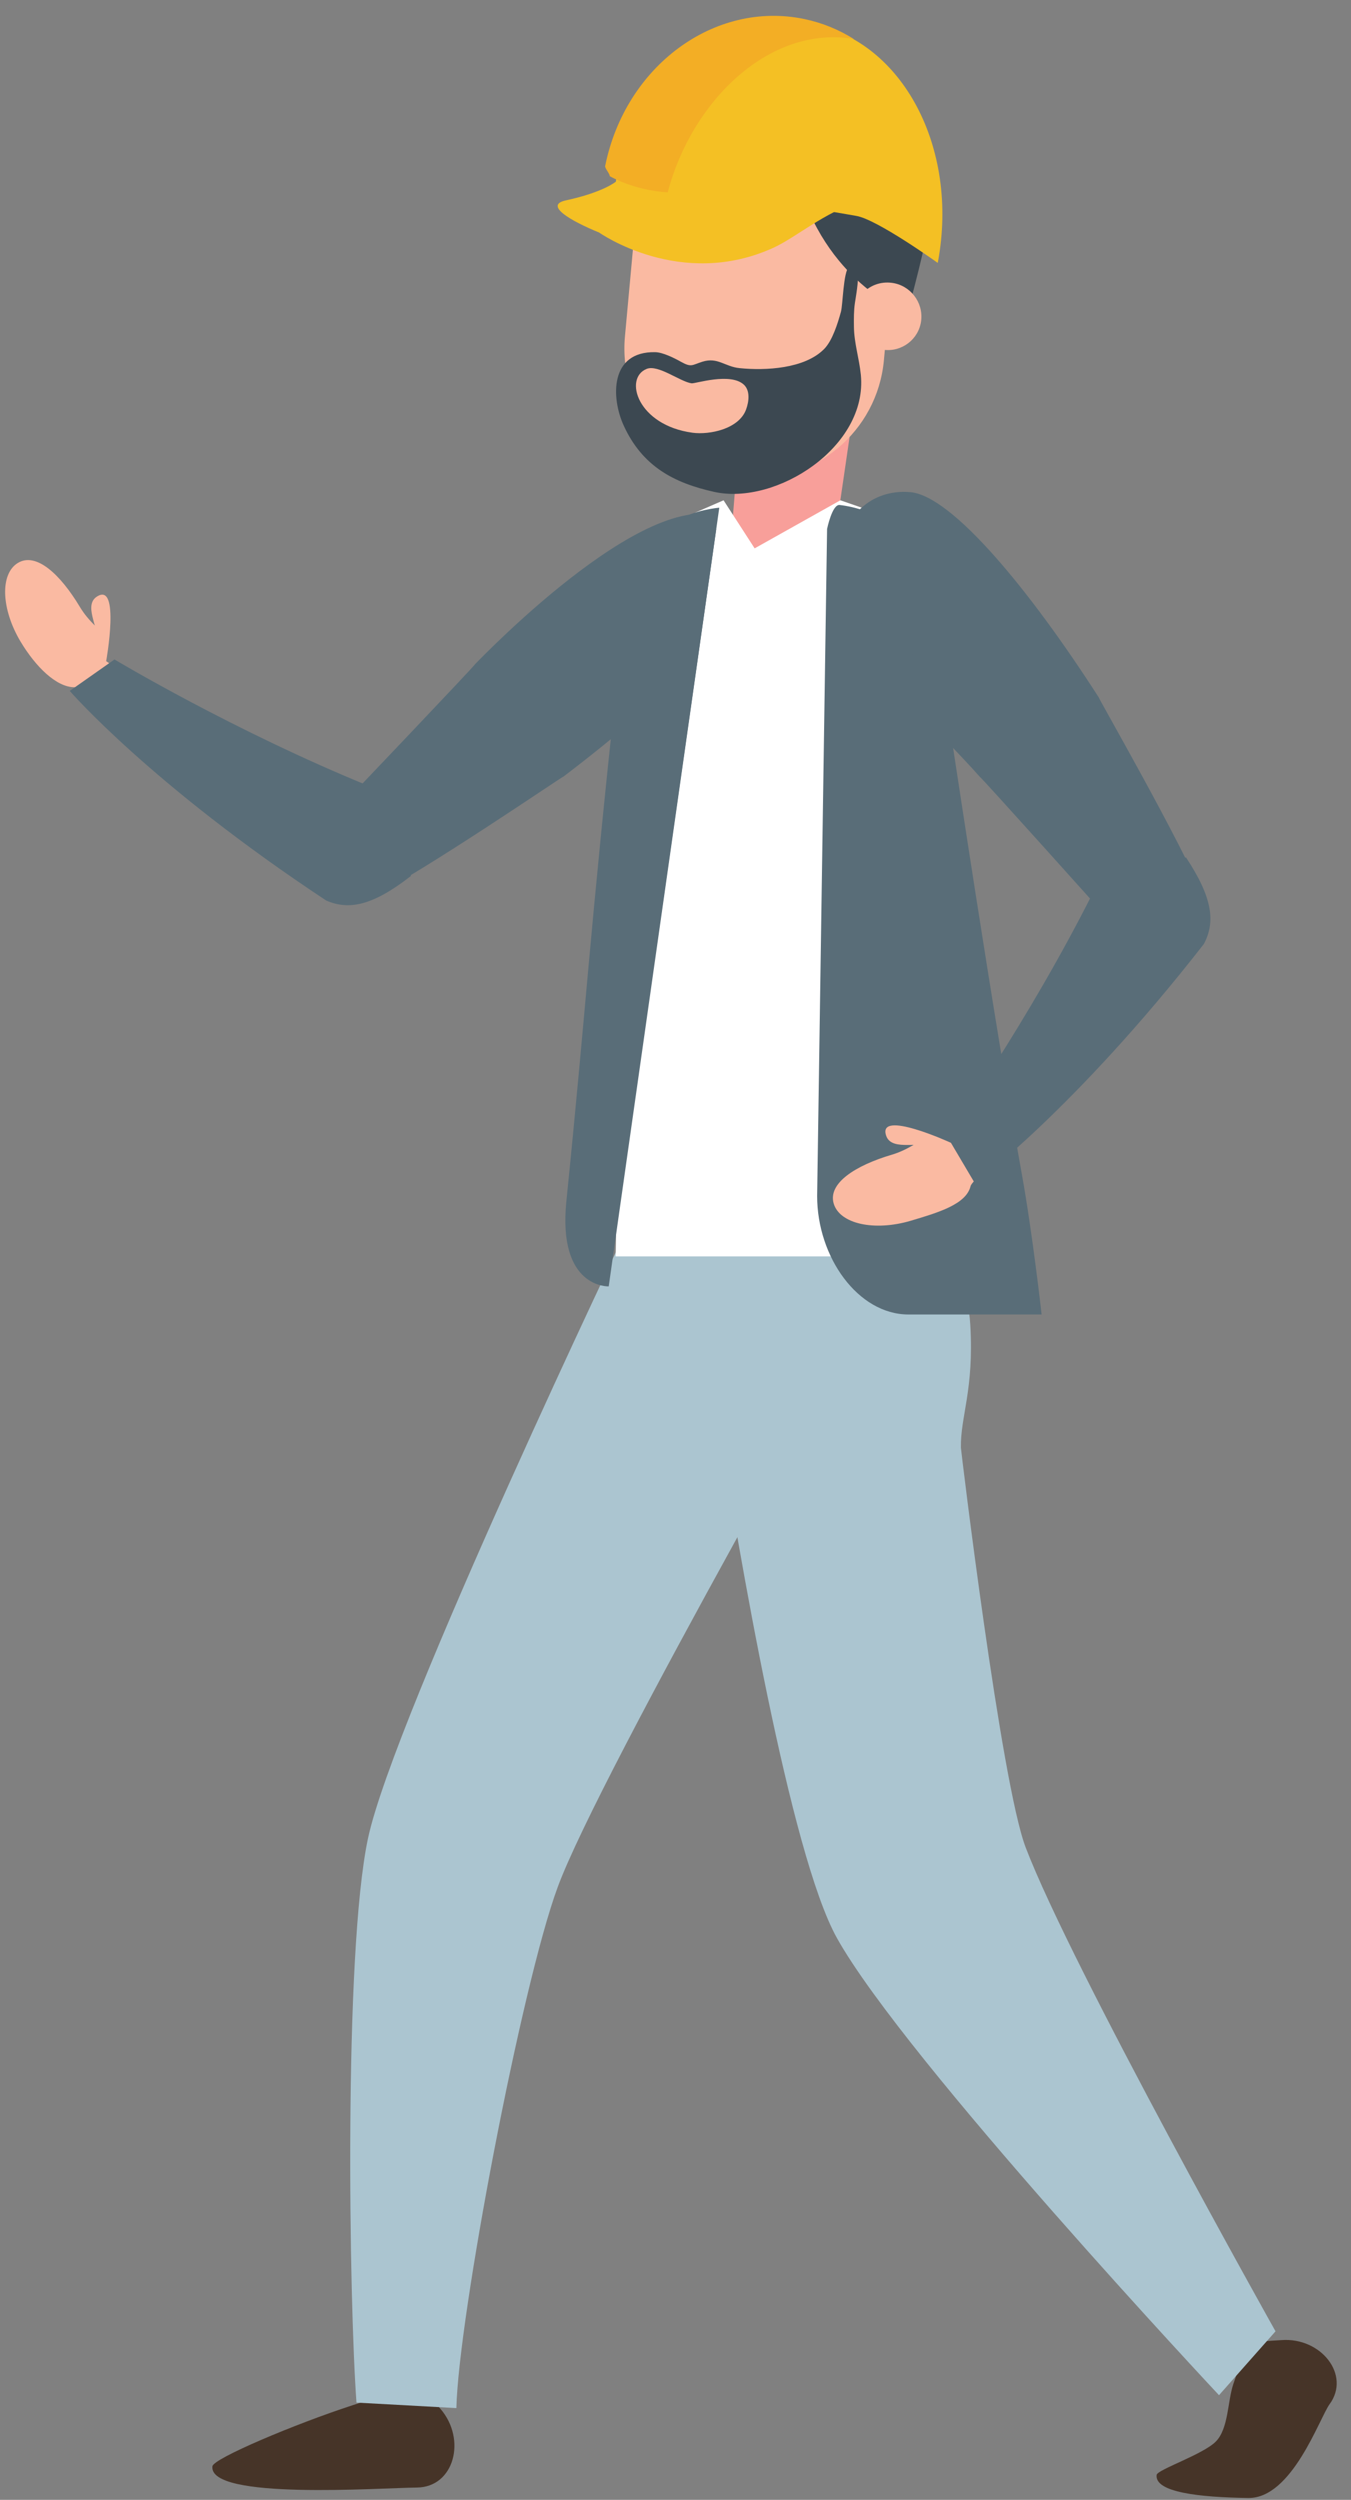 <?xml version="1.0" encoding="UTF-8"?><svg xmlns="http://www.w3.org/2000/svg" xmlns:xlink="http://www.w3.org/1999/xlink" height="361.1" preserveAspectRatio="xMidYMid meet" version="1.0" viewBox="98.1 38.0 195.2 361.1" width="195.2" zoomAndPan="magnify"><rect x="98.1" y="38.0" width="195.2" height="361.1" fill="#808080" stroke="none"/><g><g id="change1_1"><path d="M 205.539 93.355 L 203.965 112.941 C 203.965 112.941 206.973 125.359 210.594 125.145 C 213.508 124.969 219.105 113.09 219.105 113.09 L 222.148 92.266 L 205.539 93.355" fill="#f89f9a"/></g><g id="change2_1"><path d="M 203.711 113.434 C 205.805 115.141 207.012 117.719 206.973 120.711 C 206.891 126.773 194.191 139.027 179.523 150.168 C 179.461 150.078 159.691 163.633 151.66 167.688 C 145.246 161.684 147.656 163.328 147.43 153.957 C 147.715 153.793 148.289 153.477 148.289 153.477 C 148.289 153.477 166.801 134.051 166.758 133.922 C 168.176 132.48 193.426 106.305 203.711 113.434" fill="#596d78"/></g><g id="change3_1"><path d="M 109.641 125.668 C 110.305 126.781 111.082 127.629 111.805 128.363 C 111.719 128.09 111.633 127.789 111.551 127.453 C 111.277 126.371 110.965 124.941 112.051 124.211 C 115.531 121.855 113.441 133.504 113.441 133.504 C 113.441 133.504 117.645 136.297 117.508 137.352 C 117.32 138.773 115.355 137.938 113.402 139.746 C 112.367 140.711 109.82 137.262 108.926 137.273 C 106.23 137.312 103.223 134.254 101.09 130.711 C 98.258 125.988 98.074 120.883 100.695 119.309 C 103.324 117.73 106.801 120.938 109.641 125.668" fill="#fabaa2"/></g><g id="change2_2"><path d="M 157.484 164.523 C 151.891 168.895 148.445 169.488 145.215 168.07 C 119.895 151.336 108.176 137.801 108.176 137.801 L 114.641 133.258 C 114.641 133.258 131.891 143.605 151.609 151.625" fill="#596d78"/></g><g id="change4_1"><path d="M 161.723 385.934 C 165.562 390.371 163.711 397.277 158.34 397.32 C 152.977 397.371 128.188 399.164 128.793 394.25 C 128.926 393.113 140.809 388.113 149.02 385.438 C 155.867 383.207 158.992 382.766 161.723 385.934" fill="#463428"/></g><g id="change5_1"><path d="M 164.039 385.844 L 149.605 385.051 C 148.547 370.613 147.746 320.184 151.266 303.566 C 155.016 285.887 189.219 214.363 189.219 214.363 L 225.176 223.477 C 225.176 223.477 184.773 294.035 178.676 310.598 C 173.41 324.895 164.344 372.691 164.039 385.844" fill="#abc5d0"/></g><g id="change4_2"><path d="M 283.273 376.023 C 288.965 375.602 293.297 381.062 290.211 385.277 C 288.746 387.277 284.789 398.918 278.453 398.828 C 271.43 398.73 264.902 398.02 265.219 395.496 C 265.305 394.734 271.992 392.523 273.797 390.648 C 275.609 388.77 275.457 384.891 276.289 382.398 C 278.523 375.75 279.199 376.309 283.273 376.023" fill="#463428"/></g><g id="change5_2"><path d="M 189.219 214.363 L 230.496 213.652 C 230.496 213.652 237.703 219.195 238.293 229.367 C 238.844 238.824 236.859 242.555 236.938 247.121 C 236.945 247.477 242.734 295.562 246.301 304.879 C 252.988 322.355 282.395 374.754 282.395 374.754 L 274.23 383.98 C 274.23 383.98 228.902 335.633 219.031 317.957 C 212.258 305.828 204.793 261.969 201.703 242.336 C 200.453 240.465 198.891 237.348 197.293 233.867" fill="#abc5d0"/></g><g id="change6_1"><path d="M 187.051 219.484 C 187.168 213.469 188.121 156.441 189.512 136.309 C 190.215 126.145 184.945 114.734 203.027 112.598 C 203.027 112.598 207.516 118.215 208.414 118.215 C 209.676 118.215 217.371 113.066 219.312 112.203 C 224.926 109.707 234.289 115.984 234.289 130.211 C 234.289 151.004 234.48 212.207 234.312 219.484 L 187.051 219.484" fill="#fff"/></g><g id="change3_2"><path d="M 225.812 90.035 C 224.867 100.367 215.723 107.977 205.391 107.027 C 195.055 106.082 187.445 96.934 188.395 86.602 L 190.141 67.586 C 191.086 57.258 200.234 49.648 210.562 50.594 C 220.898 51.543 228.508 60.688 227.562 71.02 L 225.812 90.035" fill="#fabaa2"/></g><g id="change7_1"><path d="M 191.543 91.281 C 193.203 90.625 196.371 93.137 198.027 93.371 C 198.527 93.441 203.621 91.762 205.57 93.559 C 206.508 94.418 206.324 95.996 205.895 97.16 C 204.852 99.98 200.625 100.836 198.16 100.508 C 190.219 99.434 188.172 92.625 191.543 91.281 Z M 188.23 99.5 C 190.926 105.371 195.477 107.766 201.301 109.055 C 210.246 111.027 223.508 102.539 222.48 92.145 C 222.25 89.801 221.508 87.59 221.48 85.176 C 221.465 84.016 221.461 82.879 221.621 81.77 C 221.762 80.805 222.988 74.359 220.77 76.508 C 219.93 77.32 219.891 82.004 219.602 83.047 C 219.145 84.688 218.383 87.191 217.18 88.41 C 214.371 91.27 208.719 91.555 204.965 91.176 C 202.82 90.965 201.805 89.555 199.594 90.246 C 198.062 90.727 198.023 91.117 196.465 90.246 C 195.535 89.727 193.891 88.895 192.777 88.871 C 186.215 88.73 186.359 95.438 188.23 99.5" fill="#3c4851"/></g><g id="change7_2"><path d="M 211.996 44.379 C 222.492 44.199 234.578 51.848 233.039 66.258 C 232.504 71.246 229.199 83.281 229.199 83.281 C 229.199 83.281 218.055 79.121 213.711 65.156 C 213.582 64.742 186.902 72.324 188.312 57.836 C 189.469 45.996 200.383 44.574 211.996 44.379" fill="#3c4851"/></g><g id="change3_3"><path d="M 223.262 87.453 C 223.945 88.008 224.797 88.398 225.734 88.523 C 228.406 88.883 230.855 87.008 231.195 84.332 C 231.523 81.664 229.625 79.199 226.957 78.855 C 225.352 78.641 223.828 79.223 222.797 80.297" fill="#fabaa2"/></g><g id="change8_1"><path d="M 210.645 63.148 L 187.086 64.242 C 187.086 64.242 185.238 65.789 179.875 66.941 C 176.641 67.629 180.539 69.902 184.672 71.594 C 184.672 71.594 196.453 79.941 209.906 73.762 C 213.082 72.305 217.293 68.633 222.23 67.141 C 227.172 65.645 210.945 58.891 210.645 63.148" fill="#f4c024"/></g><g id="change8_2"><path d="M 233.586 75.977 C 233.648 75.648 233.715 75.324 233.766 74.992 C 236.434 58.605 228.039 43.559 215.016 41.379 C 201.988 39.199 189.859 47.059 187.195 63.445 C 187.145 63.777 187.102 64.105 187.055 64.434 C 187.055 64.434 191.996 68.504 202.738 67.809 C 211.797 67.227 218.199 68.574 221.812 69.184 C 224.836 69.688 233.586 75.977 233.586 75.977" fill="#f4c024"/></g><g id="change9_1"><path d="M 221.449 43.625 C 219.289 42.277 216.891 41.285 214.297 40.746 C 201.312 38.047 188.438 47.559 185.535 61.996 C 185.477 62.285 186.246 63.152 186.195 63.445 C 186.195 63.445 189.613 65.488 194.578 65.785 C 198.031 52.613 209.27 41.582 221.449 43.625" fill="#f3ae25"/></g><g id="change6_2"><path d="M 225.125 112.203 L 210.66 124.191 L 207.043 117.262 L 219.52 110.266 L 225.125 112.203" fill="#fff"/></g><g id="change6_3"><path d="M 198.512 112.062 L 202.027 123.34 L 207.168 117.262 L 202.645 110.266 L 198.512 112.062" fill="#fff"/></g><g id="change2_3"><path d="M 233.945 131.328 C 233.945 131.82 233.945 132.602 233.941 133.617 C 235.938 146.992 241.711 185.219 245.758 207.703 C 247.309 216.32 248.598 227.875 248.598 227.875 L 229.359 227.875 C 222.074 227.875 216.164 219.586 216.164 210.762 L 217.602 114.406 C 217.602 114.406 218.336 110.812 219.422 110.945 C 223.641 111.441 233.945 114.391 233.945 131.328" fill="#596d78"/></g><g id="change2_4"><path d="M 218.09 116.23 L 225.609 128.227 L 218.883 142.047 L 227.449 146.66 L 216.84 177.086 L 218.09 116.23" fill="#596d78"/></g><g id="change2_5"><path d="M 222.148 111.766 C 224.012 109.816 226.68 108.82 229.66 109.094 C 235.691 109.648 246.918 123.266 256.871 138.766 C 256.777 138.824 268.742 159.594 272.156 167.914 C 265.672 173.84 267.5 171.562 258.137 171.055 C 257.992 170.758 257.719 170.16 257.719 170.16 C 257.719 170.16 239.809 150.184 239.676 150.219 C 238.348 148.695 236.277 146.551 234.445 144.605" fill="#596d78"/></g><g id="change3_4"><path d="M 226.961 204.793 C 228.199 204.43 229.219 203.887 230.109 203.371 C 229.82 203.387 229.512 203.391 229.164 203.391 C 228.051 203.383 226.594 203.328 226.152 202.094 C 224.738 198.133 235.492 203.074 235.492 203.074 C 235.492 203.074 239.254 199.703 240.238 200.098 C 241.57 200.637 240.266 202.332 241.535 204.672 C 242.207 205.914 238.543 208.473 238.332 209.344 C 237.699 211.961 233.664 213.152 229.699 214.332 C 224.418 215.895 219.43 214.789 218.559 211.859 C 217.691 208.922 221.672 206.359 226.961 204.793" fill="#fabaa2"/></g><g id="change2_6"><path d="M 269.461 161.855 C 273.383 167.777 273.699 171.262 272.031 174.371 C 253.363 198.301 238.953 208.922 238.953 208.922 L 234.93 202.117 C 234.93 202.117 246.602 185.73 256.141 166.703" fill="#596d78"/></g><g id="change2_7"><path d="M 195.613 113.32 C 198.52 111.598 202.027 111.336 202.027 111.336 L 186.051 223.816 C 186.051 223.816 178.656 224.148 179.934 211.512 C 182.883 182.406 183.266 173.168 187.27 136.148 C 187.652 132.602 188.07 128.805 188.523 124.703 C 188.859 121.246 189.535 116.93 195.613 113.32" fill="#596d78"/></g><g id="change2_8"><path d="M 201.59 114.414 L 191.695 125.129 L 196.258 139.809 L 187.086 143.07 L 192.965 174.754 L 201.59 114.414" fill="#596d78"/></g></g></svg>